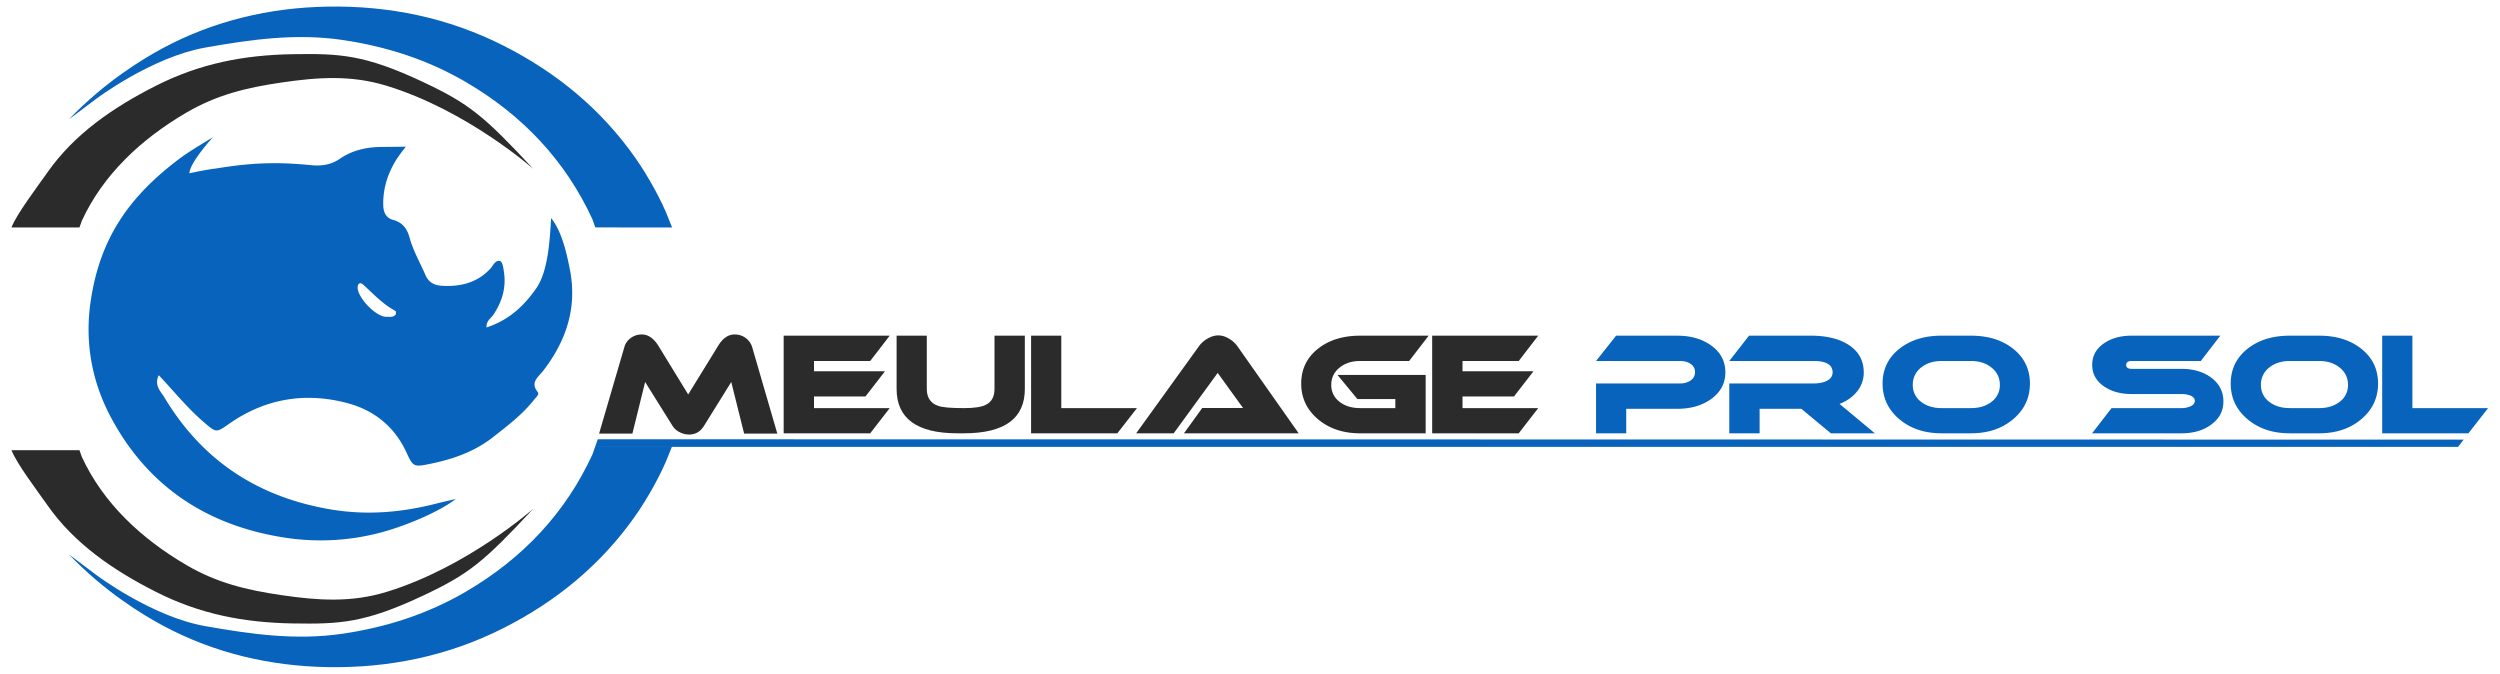 <svg xmlns="http://www.w3.org/2000/svg" viewBox="0 0 3710.73 1000"><defs><style>.a{fill:#0763bb;}.b{fill:#2b2b2b;}</style></defs><title>Meulage Pro Sol - texte Couleurs</title><path class="a" d="M281.07,257.22c28.28-6.11,39.8-7.16,39.8-7.16,46.26-7.51,84.33-10.52,140.3-4.95,16.15,1.61,30.19-.39,43.57-9.61,18.32-12.62,39.66-17.29,62.31-17.41,14.22-.08,35.37-.36,35.37-.36s-11.58,14-18,25.74c-10.47,19.09-16,39.08-15.57,60.77.22,10.89,4.07,19.32,14.72,22.19,15,4.05,21.14,14.43,24.37,26.31,5.31,19.55,15.6,37.07,23.56,55.54,4.41,10.23,12.32,15.25,24.69,15.94,28.5,1.58,53.14-5.08,72.07-25.92,3.41-3.76,6.57-12.19,13.6-11,4.28.72,5.51,12.1,6.21,16.87,3.37,23-2.8,43.81-16,63.35-3.32,4.93-10.16,8.05-10,18.55,33.62-11,55.64-32.12,73.57-57.63,18.15-25.82,20.28-71.54,22.42-104.66,16.77,20.43,24,56.89,28,77.36,10.66,54.85-5.13,104.23-39.64,149-7.2,9.34-19.94,17.27-8.39,31.55,3.06,3.78-2.39,7.89-5.18,11.47-17,21.79-39.11,38.46-61,55.67-27.07,21.23-58.45,32.4-92,39.37-26.28,5.46-26.48,5-37-17.59-16.93-36.29-46.29-61.12-86.3-72-63.23-17.13-122.65-7-175.85,30-20,13.91-19.43,14-37.58-1.5-24.48-20.88-44.35-45.66-67.41-70.18-7.59,15,3.31,24.63,8.5,33.29,54.53,90.8,135.62,147.33,247.16,166,53.79,9,105.54,4.34,157.27-9,1.7-.44,27.88-6.59,27.88-6.59-26.13,20.08-74.45,39.41-105.4,48.15a347.31,347.31,0,0,1-145.31,9.69c-120.18-17.7-207.83-78.3-261.71-180-29-54.79-38.43-113.6-29.24-173.3,13.47-87.48,52.78-151.8,135.57-212.61C282.07,224,316,203.73,316,203.73S281.91,240.81,281.07,257.22Zm291.47,213c4.72-.29,10.57,1.49,14.52-2.95,1-1.16.78-5.27-.24-5.82-18.65-10-32.45-25-47.47-38.77-3.46-3.16-7.7-3.56-8.45,2.82C529.23,439.76,556.47,469.36,572.54,470.2Z"></path><path class="b" d="M791.58,250.71c-73.52-78.94-95.16-96.8-163.9-129.12C541.1,80.87,504,79.32,434.83,80.43c-72.91,1.18-138.08,13.85-203.13,46.74-63.86,32.28-121.13,71.69-160.81,128.07C55.09,277.7,24.47,318,17.05,337.59c0,0,78.58.11,100.89,0l3.46-9.79C153,259.35,209.2,206.52,276.93,167c44.66-26.08,88.18-36.78,140.4-44.45,54.94-8.08,103.83-11.3,156.19,4.66C693.65,163.8,791.58,250.71,791.58,250.71Z"></path><path class="a" d="M102.3,822.86c53.49,55.77,109.43,89.59,139.6,105.78,75.42,40.45,158,60,244,61.54,91.66,1.65,179.45-16.49,261.24-57.84C827.43,891.75,892.9,836.91,942.79,766c19.87-28.24,39.94-65.26,49.28-89.92l5.54-13.74c-28.05-.11-85.93,0-114,.13l-4.36,12.31c-39.72,86.05-102.74,153.79-187.89,203.52-56.15,32.8-117.37,52.71-183,62.36-69.07,10.15-135.71.73-203.77-11.31-79.44-14-161.74-76-161.74-76Z"></path><path class="b" d="M791.58,755.09c-73.52,78.94-95.16,96.8-163.9,129.12C541.1,924.93,504,926.48,434.83,925.37c-72.91-1.18-138.08-13.85-203.13-46.74-63.86-32.29-121.13-71.69-160.81-128.07-15.8-22.46-46.42-62.74-53.84-82.35,0,0,78.58-.11,100.89,0L121.4,678c31.6,68.45,87.8,121.28,155.53,160.84,44.66,26.08,88.18,36.78,140.4,44.45,54.94,8.08,103.83,11.3,156.19-4.66C693.65,842,791.58,755.09,791.58,755.09Z"></path><path class="a" d="M102.3,177.14c53.49-55.77,109.43-89.59,139.6-105.78,75.42-40.45,158-60,244-61.54,91.66-1.65,179.45,16.49,261.24,57.84C827.43,108.25,892.9,163.09,942.79,234c19.87,28.24,39.94,65.26,49.28,89.92l5.54,13.74c-28.05.11-85.93,0-114-.13l-4.36-12.31c-39.72-86-102.74-153.79-187.89-203.52C635.24,88.88,574,69,508.37,59.32,439.3,49.17,372.66,58.59,304.6,70.63c-79.44,14.05-161.74,76-161.74,76Z"></path><path class="b" d="M1153.74,643.56H1104.5L1085.4,567l-40.6,65.32q-8,12.68-22.11,12.67a29.74,29.74,0,0,1-14.07-3.62,26.12,26.12,0,0,1-10.25-9.05L957.56,567l-18.89,76.58H889.22l37.59-128.64a24.5,24.5,0,0,1,9.35-13.17,26.63,26.63,0,0,1,16.38-5.32q14.26,0,24.72,16.88l44.22,72.16,44.42-72.16q10.26-16.89,24.53-16.88a26.55,26.55,0,0,1,16.48,5.32,25.76,25.76,0,0,1,9.44,13.17Z"></path><path class="b" d="M1320.57,605.77l-28.94,37.39H1163.19V498.24h157.38l-28.94,37.58h-83.42V551.1h105.32l-28.94,37.38h-76.38v17.29Z"></path><path class="b" d="M1521.17,577.23q0,65.92-90.45,65.93h-9.45q-90.45,0-90.45-65.93v-79h44.82v79q0,19.69,17.29,25.32,9.24,3.23,37.79,3.22,22.71,0,32.36-4.82,13.05-6.24,13.06-23.72v-79h45Z"></path><path class="b" d="M1687.59,605.77l-29.14,37.39h-128V498.24h44.82V605.77Z"></path><path class="b" d="M1757.34,643.16l27.13-37.59H1845l-37.58-52.06-65.33,89.65h-55.68l92.87-128.84a39.89,39.89,0,0,1,12.26-11.26q8.64-5.22,16.68-5.23,8.24,0,16.68,5.23a40.39,40.39,0,0,1,12.06,11.26l90.65,128.84Z"></path><path class="b" d="M2120.54,498.24l-28.94,37.58h-72.76q-18.49,0-30.66,9.95T1976,571.2a30.37,30.37,0,0,0,12.06,25q12.06,9.56,30.76,9.55h52.26V592.3h-56.28l-29.55-35.77h130.85v86.63h-97.28q-37.8,0-62.61-21t-24.83-52.76q0-31.75,24.52-51.46t62.92-19.69Z"></path><path class="b" d="M2283.15,605.77l-28.94,37.39H2125.77V498.24h157.38l-28.94,37.58h-83.42V551.1h105.33l-28.95,37.38h-76.38v17.29Z"></path><path class="a" d="M2560.93,552.51q0,24.53-21.11,39.79-20.3,14.48-50.25,14.48H2413.8v36.38H2369v-74h125q9.26,0,15.58-4.62a14.48,14.48,0,0,0,6.33-12.27,13.93,13.93,0,0,0-6.33-12q-6.33-4.43-15.58-4.43H2369l29.75-37.58h91.05q29.74,0,50.05,14.47Q2560.92,528,2560.93,552.51Z"></path><path class="a" d="M2782.83,643.16h-65.32l-43.82-36.38h-61.91v36.38h-45v-74h125q11.46,0,18.89-3.42,9.45-4.41,9.45-13.06,0-16.89-28.34-16.89h-125l29.34-37.58h91.46q34,0,55.07,12.86,23.72,14.67,23.72,41.81a44.16,44.16,0,0,1-9.55,27.64q-9.54,12.36-26.43,19Z"></path><path class="a" d="M3013,569.39q0,31.75-24.83,52.76t-62.61,21h-43.62q-38,0-62.81-21t-24.82-52.76q0-31.75,24.62-51.46t63-19.69h43.62q38.39,0,62.91,19.69T3013,569.39Zm-87.44-33.57h-43.62q-18.69,0-30.75,9.95a31.52,31.52,0,0,0-12.06,25.43,30.37,30.37,0,0,0,12.06,25q12.06,9.56,30.75,9.55h43.62q18.69,0,30.75-9.55a30.37,30.37,0,0,0,12.06-25q0-15.48-12.16-25.43T2925.54,535.82Z"></path><path class="a" d="M3295.58,498.24l-28.94,37.58H3164.13q-8.25,0-8.25,5.83t8.25,5.83h73.76q26.34,0,44,12.86,18.28,13.68,18.29,35.38,0,21.51-18.49,34.77-17.3,12.68-43.82,12.67H3105.23l28.95-37.39h103.71a31.88,31.88,0,0,0,12.67-2.41q7.23-3,7.23-8.24,0-5.43-7.23-8.24a36.42,36.42,0,0,0-12.67-2h-73.76q-24.52,0-41-11.26-17.68-12.06-17.69-32,0-20.1,17.69-32.16,16.49-11.25,41-11.25Z"></path><path class="a" d="M3529.74,569.39q0,31.75-24.82,52.76t-62.61,21h-43.62q-38,0-62.81-21t-24.82-52.76q0-31.75,24.62-51.46t63-19.69h43.62q38.39,0,62.91,19.69T3529.74,569.39Zm-87.43-33.57h-43.62q-18.69,0-30.75,9.95a31.52,31.52,0,0,0-12.06,25.43,30.37,30.37,0,0,0,12.06,25q12.06,9.56,30.75,9.55h43.62q18.69,0,30.75-9.55a30.37,30.37,0,0,0,12.06-25q0-15.48-12.16-25.43T3442.31,535.82Z"></path><path class="a" d="M3693,605.77l-29.14,37.39h-128V498.24h44.83V605.77Z"></path><polygon class="a" points="3656.76 652.53 887.27 651.99 883.32 663.31 3648.48 663.31 3656.76 652.53"></polygon></svg>